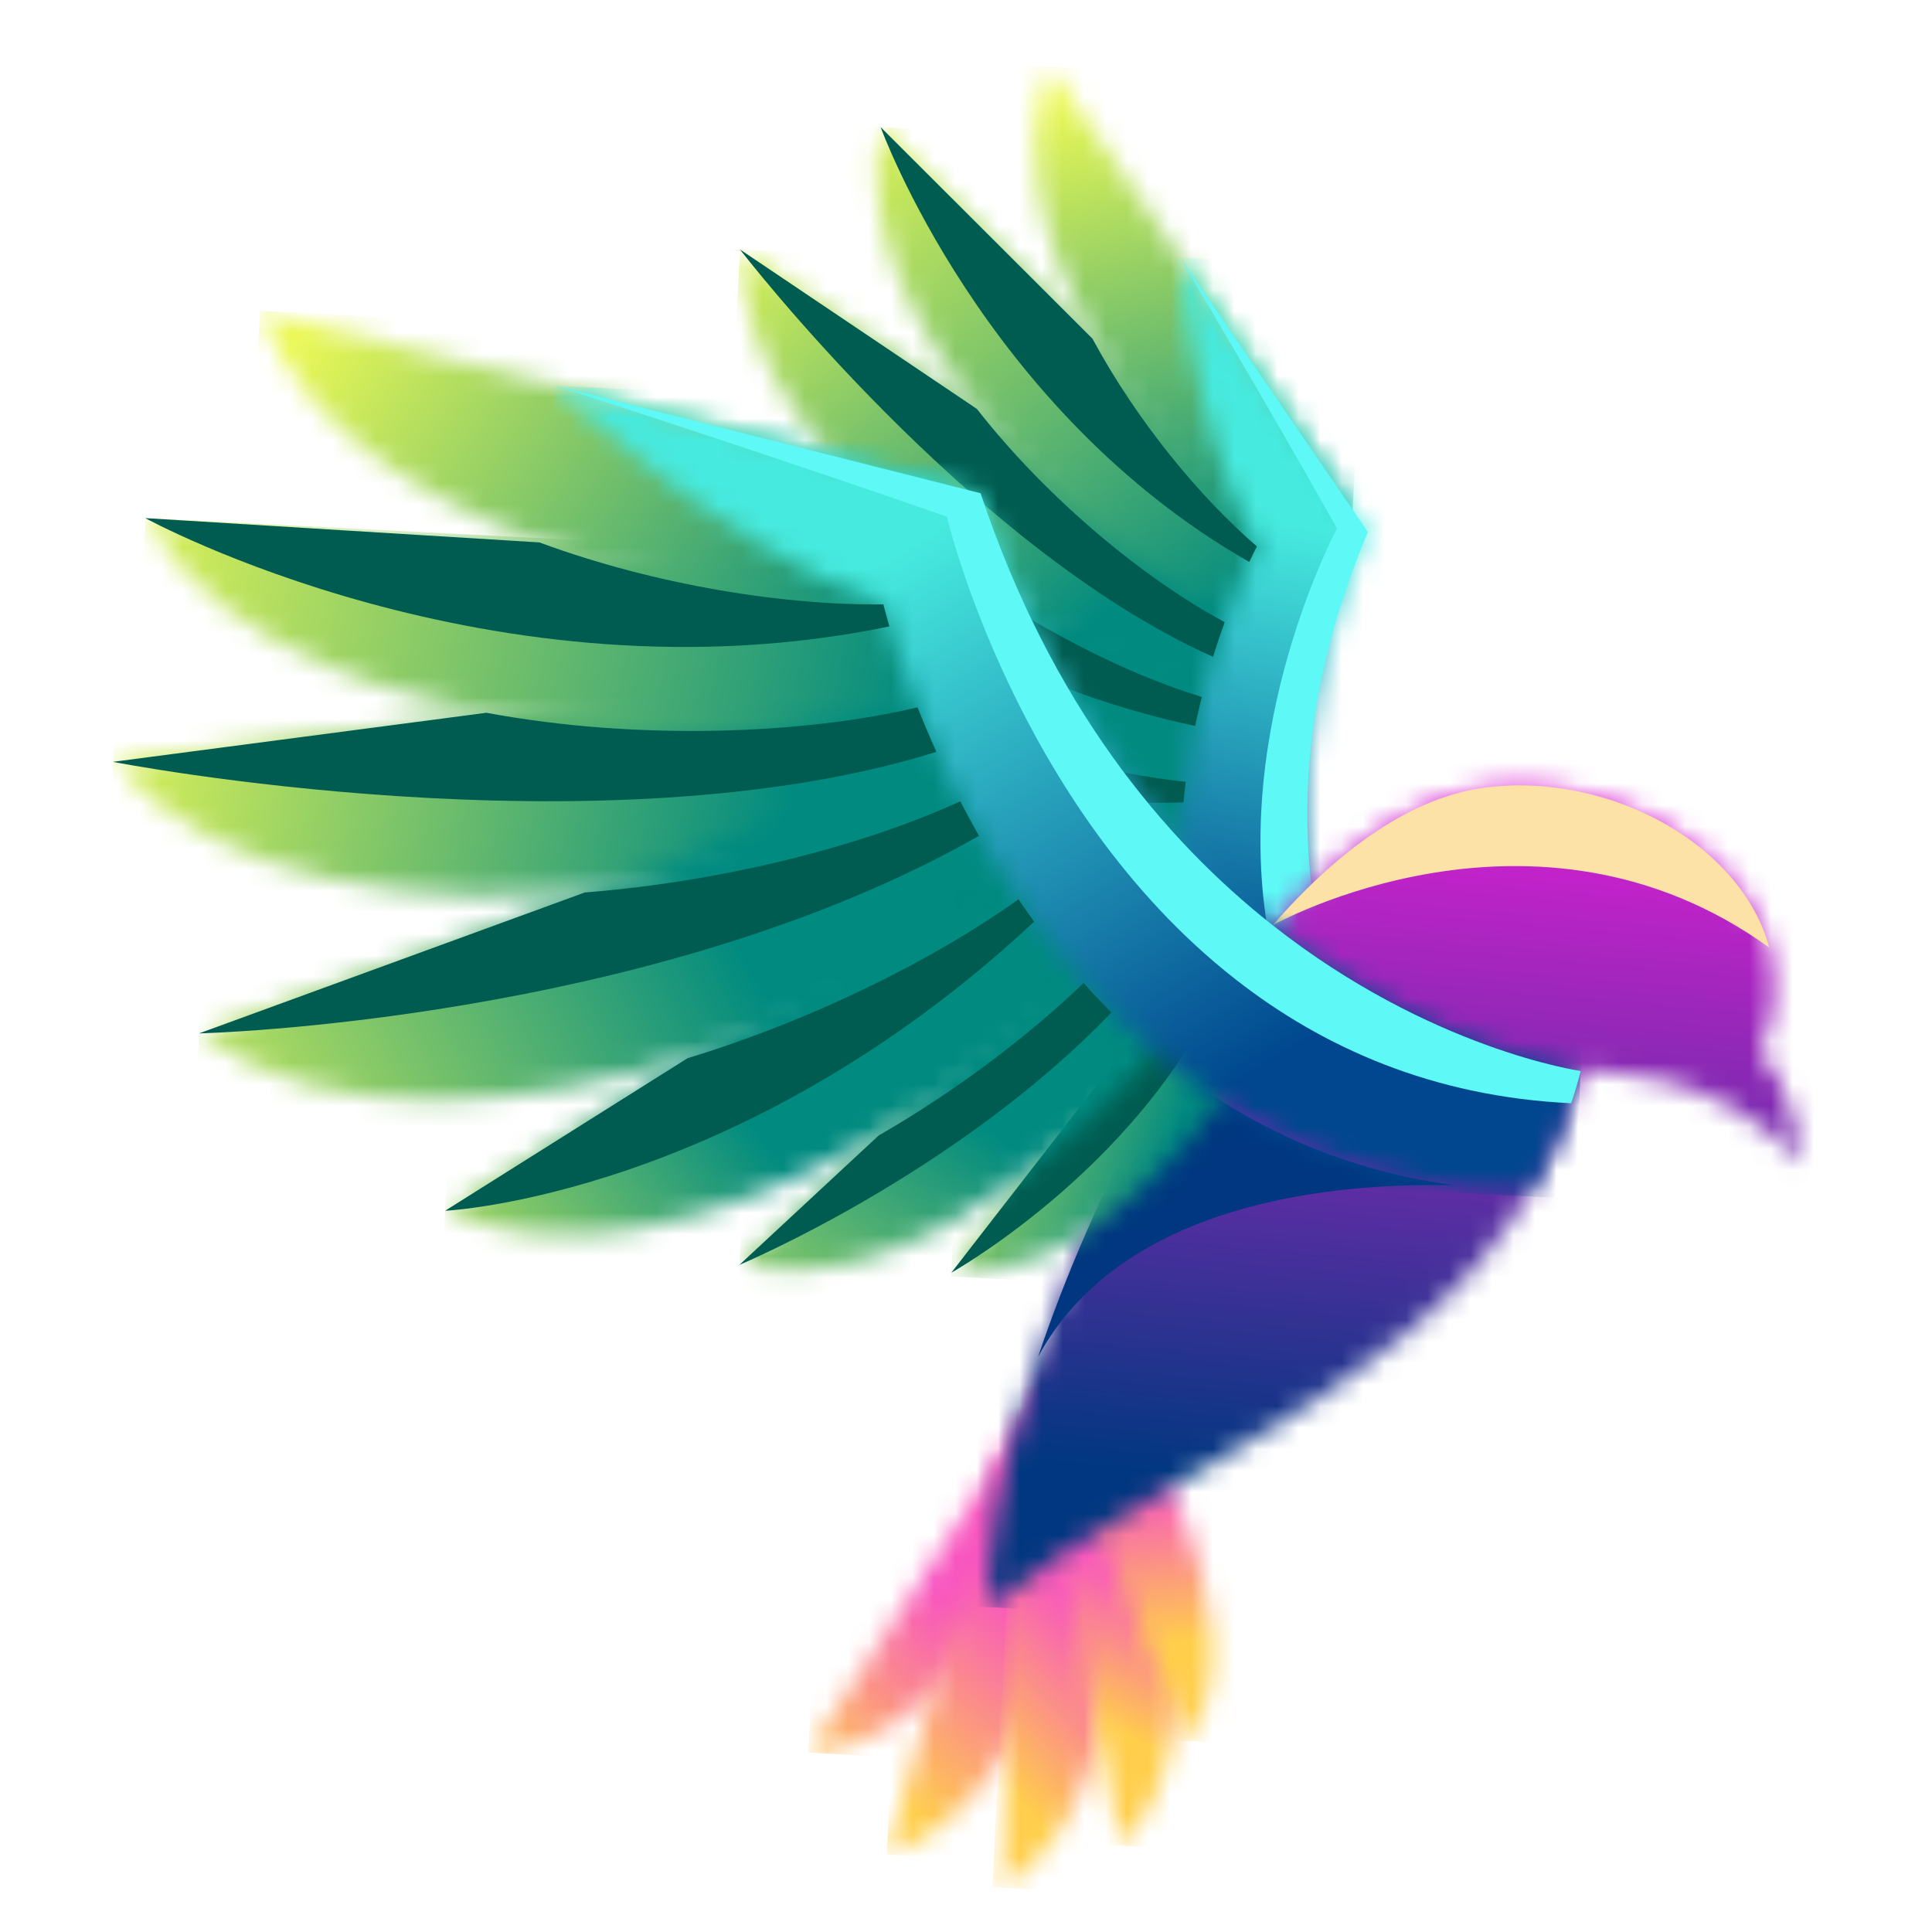 <svg width="90" height="90" viewBox="0 0 90 90" fill="none" xmlns="http://www.w3.org/2000/svg">
<mask id="mask0_3_131" style="mask-type:luminance" maskUnits="userSpaceOnUse" x="44" y="41" width="16" height="6">
<path d="M54.324 42.913L44.735 44.739C47.967 48.083 55.123 47.124 59.642 45.378C59.403 44.253 59.26 43.119 59.198 41.985L54.324 42.913Z" fill="white"/>
</mask>
<g mask="url(#mask0_3_131)">
<path d="M59.812 42.016L44.911 41.264L44.575 47.911L59.476 48.664L59.812 42.016Z" fill="url(#paint0_linear_3_131)"/>
</g>
<path fill-rule="evenodd" clip-rule="evenodd" d="M54.324 42.913L44.735 44.739C44.735 44.739 52.745 46.472 59.286 43.101C59.247 42.73 59.218 42.358 59.198 41.985L54.324 42.913Z" fill="#005B50"/>
<mask id="mask1_3_131" style="mask-type:luminance" maskUnits="userSpaceOnUse" x="39" y="39" width="21" height="5">
<path d="M51.282 39.273L39.308 39.58C42.986 44.888 53.843 44.522 59.352 42.762C59.2 41.533 59.147 40.298 59.175 39.07L51.282 39.273Z" fill="white"/>
</mask>
<g mask="url(#mask1_3_131)">
<path d="M59.538 39.088L39.384 38.071L39.05 44.689L59.204 45.707L59.538 39.088Z" fill="url(#paint1_linear_3_131)"/>
</g>
<mask id="mask2_3_131" style="mask-type:luminance" maskUnits="userSpaceOnUse" x="32" y="31" width="28" height="10">
<path d="M47.822 33.719L32.777 31.27C36.472 39.57 52.782 41.276 59.169 39.611C59.174 38.267 59.278 36.929 59.46 35.614L47.822 33.719Z" fill="white"/>
</mask>
<g mask="url(#mask2_3_131)">
<path d="M59.611 32.625L32.777 31.27L32.324 40.242L59.158 41.598L59.611 32.625Z" fill="url(#paint2_linear_3_131)"/>
</g>
<mask id="mask3_3_131" style="mask-type:luminance" maskUnits="userSpaceOnUse" x="30" y="20" width="30" height="17">
<path d="M46.684 27.19L30.408 20.825C32.698 31.705 52.904 37.62 59.364 36.373C59.485 35.319 59.656 34.278 59.868 33.257L59.625 32.251L46.684 27.19Z" fill="white"/>
</mask>
<g mask="url(#mask3_3_131)">
<path d="M60.419 22.34L30.408 20.825L29.619 36.444L59.631 37.959L60.419 22.34Z" fill="url(#paint3_linear_3_131)"/>
</g>
<mask id="mask4_3_131" style="mask-type:luminance" maskUnits="userSpaceOnUse" x="34" y="11" width="27" height="23">
<path d="M48.968 21.379L34.47 11.62C34.33 23.072 53.891 33.524 59.902 33.093C60.083 32.241 60.292 31.405 60.521 30.588L60.495 29.138L48.968 21.379Z" fill="white"/>
</mask>
<g mask="url(#mask4_3_131)">
<path d="M61.41 12.98L34.47 11.62L33.416 32.49L60.356 33.85L61.41 12.98Z" fill="url(#paint4_linear_3_131)"/>
</g>
<mask id="mask5_3_131" style="mask-type:luminance" maskUnits="userSpaceOnUse" x="40" y="5" width="22" height="26">
<path d="M52.649 17.532L41.024 5.924C38.843 16.445 54.947 29.57 60.601 30.3C60.964 29.035 61.375 27.822 61.807 26.676L52.649 17.532Z" fill="white"/>
</mask>
<g mask="url(#mask5_3_131)">
<path d="M62.8 7.024L39.379 5.841L38.2 29.168L61.621 30.351L62.8 7.024Z" fill="url(#paint5_linear_3_131)"/>
</g>
<mask id="mask6_3_131" style="mask-type:luminance" maskUnits="userSpaceOnUse" x="48" y="3" width="16" height="25">
<path d="M57.157 15.188L48.901 3.116C45.378 11.671 56.419 25.178 61.513 27.474C61.991 26.14 62.503 24.89 63.013 23.748L57.157 15.188Z" fill="white"/>
</mask>
<g mask="url(#mask6_3_131)">
<path d="M64.016 3.879L45.818 2.96L44.623 26.621L62.821 27.54L64.016 3.879Z" fill="url(#paint6_linear_3_131)"/>
</g>
<mask id="mask7_3_131" style="mask-type:luminance" maskUnits="userSpaceOnUse" x="54" y="11" width="13" height="46">
<path d="M61.361 43.047C60.482 38.227 60.649 32.015 63.722 24.785L54.969 11.988C54.969 11.988 55.442 19.854 58.569 25.419C58.569 25.419 53.592 34.701 55.4 44.417C56.151 48.453 58.072 52.565 62.008 56.117C63.403 55.664 64.775 55.012 66.112 54.105C66.112 54.105 62.636 50.04 61.361 43.047Z" fill="white"/>
</mask>
<g mask="url(#mask7_3_131)">
<path d="M68.205 12.657L54.739 11.977L52.535 55.638L66 56.318L68.205 12.657Z" fill="url(#paint7_linear_3_131)"/>
</g>
<path fill-rule="evenodd" clip-rule="evenodd" d="M61.361 43.047C60.482 38.227 60.649 32.015 63.722 24.785L54.969 11.988C54.969 11.988 59.155 19.049 62.282 24.614C62.282 24.614 57.305 33.896 59.113 43.612C59.824 47.432 61.584 51.319 65.106 54.736C65.444 54.541 65.779 54.331 66.112 54.105C66.112 54.105 62.636 50.04 61.361 43.047Z" fill="#5EF9F6"/>
<path fill-rule="evenodd" clip-rule="evenodd" d="M41.024 5.924C41.024 5.924 45.781 19.093 58.196 26.179C58.378 25.79 58.505 25.541 58.551 25.454C55.966 23.232 52.985 19.669 50.891 15.777L41.024 5.924Z" fill="#005B50"/>
<path fill-rule="evenodd" clip-rule="evenodd" d="M57.05 28.979C53.492 27.085 48.899 23.386 45.508 19.05L34.47 11.62C34.47 11.62 45.154 25.519 56.508 30.599C56.687 30.019 56.87 29.477 57.05 28.979Z" fill="#005B50"/>
<path fill-rule="evenodd" clip-rule="evenodd" d="M30.408 20.825C30.408 20.825 42.614 31.093 55.673 33.817C55.771 33.353 55.875 32.903 55.985 32.467C52.498 31.416 47.938 29.137 43.914 26.107L30.408 20.825Z" fill="#005B50"/>
<path fill-rule="evenodd" clip-rule="evenodd" d="M32.777 31.27C32.777 31.27 40.888 37.776 55.13 37.378C55.16 37.055 55.195 36.736 55.235 36.42C51.678 36.056 47.059 34.849 42.758 32.895L32.777 31.27Z" fill="#005B50"/>
<path fill-rule="evenodd" clip-rule="evenodd" d="M39.308 39.58C39.308 39.58 47.16 42.24 55.053 41.589C55.023 41.109 55.008 40.632 55.005 40.159C52.328 40.27 49.145 40.046 46.013 39.408L39.308 39.58Z" fill="#005B50"/>
<mask id="mask8_3_131" style="mask-type:luminance" maskUnits="userSpaceOnUse" x="37" y="64" width="14" height="18">
<path d="M37.653 81.646C44.95 81.358 50.963 68.582 50.516 64.733C49.921 64.712 49.337 64.673 48.77 64.621L37.653 81.646Z" fill="white"/>
</mask>
<g mask="url(#mask8_3_131)">
<path d="M51.157 64.741L38.539 64.104L37.653 81.646L50.271 82.283L51.157 64.741Z" fill="url(#paint8_linear_3_131)"/>
</g>
<mask id="mask9_3_131" style="mask-type:luminance" maskUnits="userSpaceOnUse" x="41" y="64" width="10" height="23">
<path d="M44.774 74.201L41.305 86.397C49.22 83.921 52.032 68.135 50.403 64.048C49.912 64.162 49.425 64.263 48.944 64.353L46.518 68.069L44.774 74.201Z" fill="white"/>
</mask>
<g mask="url(#mask9_3_131)">
<path d="M52.234 64.141L42.454 63.647L41.305 86.397L51.085 86.891L52.234 64.141Z" fill="url(#paint9_linear_3_131)"/>
</g>
<mask id="mask10_3_131" style="mask-type:luminance" maskUnits="userSpaceOnUse" x="46" y="63" width="7" height="25">
<path d="M47.062 74.896L46.687 87.933C53.953 83.463 52.765 67.013 50.107 63.349C49.856 63.479 49.604 63.605 49.354 63.727L47.293 66.883L47.062 74.896Z" fill="white"/>
</mask>
<g mask="url(#mask10_3_131)">
<path d="M54.956 63.594L47.478 63.217L46.231 87.91L53.709 88.287L54.956 63.594Z" fill="url(#paint10_linear_3_131)"/>
</g>
<mask id="mask11_3_131" style="mask-type:luminance" maskUnits="userSpaceOnUse" x="48" y="62" width="7" height="24">
<path d="M49.781 73.981L52.207 85.978C57.899 80.349 53.32 65.563 50.112 62.779C50.01 62.866 49.907 62.952 49.804 63.037L48.096 65.652L49.781 73.981Z" fill="white"/>
</mask>
<g mask="url(#mask11_3_131)">
<path d="M58.764 63.215L48.246 62.684L47.083 85.719L57.601 86.25L58.764 63.215Z" fill="url(#paint11_linear_3_131)"/>
</g>
<mask id="mask12_3_131" style="mask-type:luminance" maskUnits="userSpaceOnUse" x="48" y="62" width="9" height="20">
<path d="M51.19 71.641L55.383 81.113C59.061 75.424 52.58 64.039 49.421 62.323L49.36 62.403C49.632 62.768 49.804 63.037 49.804 63.037L48.36 65.248L51.19 71.641Z" fill="white"/>
</mask>
<g mask="url(#mask12_3_131)">
<path d="M59.696 62.842L48.51 62.277L47.579 80.719L58.765 81.284L59.696 62.842Z" fill="url(#paint12_linear_3_131)"/>
</g>
<mask id="mask13_3_131" style="mask-type:luminance" maskUnits="userSpaceOnUse" x="20" y="37" width="35" height="21">
<path d="M37.754 45.693L20.736 56.403C31.635 61.386 49.254 48.837 54.118 41.616C52.95 40.283 51.886 38.868 50.917 37.408L37.754 45.693Z" fill="white"/>
</mask>
<g mask="url(#mask13_3_131)">
<path d="M54.322 37.58L21.769 35.937L20.512 60.825L53.066 62.468L54.322 37.58Z" fill="url(#paint13_linear_3_131)"/>
</g>
<mask id="mask14_3_131" style="mask-type:luminance" maskUnits="userSpaceOnUse" x="5" y="30" width="45" height="12">
<path d="M28.116 32.487L5.258 35.49C15.115 46.938 43.585 40.203 49.154 34.53C48.589 33.529 48.066 32.52 47.579 31.512L46.288 30.1L28.116 32.487Z" fill="white"/>
</mask>
<g mask="url(#mask14_3_131)">
<path d="M49.37 30.256L5.634 28.047L4.707 46.412L48.442 48.621L49.37 30.256Z" fill="url(#paint14_linear_3_131)"/>
</g>
<mask id="mask15_3_131" style="mask-type:luminance" maskUnits="userSpaceOnUse" x="6" y="24" width="42" height="11">
<path d="M28.398 25.47L6.769 24.136C13.794 36.445 41.179 35.37 47.407 31.157C46.663 29.589 46.01 28.031 45.438 26.52L28.398 25.47Z" fill="white"/>
</mask>
<g mask="url(#mask15_3_131)">
<path d="M47.658 26.201L6.769 24.136L6.167 36.06L47.056 38.125L47.658 26.201Z" fill="url(#paint15_linear_3_131)"/>
</g>
<mask id="mask16_3_131" style="mask-type:luminance" maskUnits="userSpaceOnUse" x="46" y="36" width="38" height="39">
<path d="M73.637 49.891C73.637 49.891 80.013 49.544 83.926 54.226C83.926 54.226 83.521 50.323 81.976 49.107C85.101 42.056 77.016 35.798 69.337 36.669C57.067 38.062 45.716 64.792 46.072 74.869C54.632 67.715 70.03 63.896 73.637 49.891Z" fill="white"/>
</mask>
<g mask="url(#mask16_3_131)">
<path d="M85.396 36.221L47.256 34.295L45.209 74.826L83.349 76.752L85.396 36.221Z" fill="url(#paint16_linear_3_131)"/>
</g>
<path fill-rule="evenodd" clip-rule="evenodd" d="M48.357 63.208C52.296 55.903 62.354 55.085 67.763 55.212C63.537 54.655 59.932 53.215 56.869 51.272C56.114 50.794 55.392 50.284 54.702 49.75C54.663 49.72 54.624 49.69 54.586 49.66C54.339 50.069 54.096 50.484 53.858 50.902C52.664 52.996 51.573 55.19 50.61 57.387C49.752 59.347 48.995 61.31 48.357 63.208Z" fill="#003780"/>
<path fill-rule="evenodd" clip-rule="evenodd" d="M59.286 43.102C59.286 43.102 71.483 36.255 82.42 44.143C81.149 39.409 75.128 36.012 69.337 36.669C65.827 37.068 62.393 39.539 59.286 43.102Z" fill="#FCE2A6"/>
<mask id="mask17_3_131" style="mask-type:luminance" maskUnits="userSpaceOnUse" x="44" y="43" width="16" height="17">
<path d="M52.209 49.111L44.318 59.286C50.434 59.772 56.675 52.578 59.62 46.907C58.402 46.003 57.27 45.007 56.22 43.939L52.209 49.111Z" fill="white"/>
</mask>
<g mask="url(#mask17_3_131)">
<path d="M59.761 44.118L45.122 43.379L44.309 59.463L58.948 60.202L59.761 44.118Z" fill="url(#paint17_linear_3_131)"/>
</g>
<path fill-rule="evenodd" clip-rule="evenodd" d="M52.209 49.111L44.318 59.286C44.318 59.286 53.754 54.009 57.28 44.966C56.918 44.632 56.565 44.289 56.22 43.939L52.209 49.111Z" fill="#005B50"/>
<mask id="mask18_3_131" style="mask-type:luminance" maskUnits="userSpaceOnUse" x="34" y="41" width="24" height="19">
<path d="M46.023 48.165L34.447 58.921C42.718 60.961 53.138 51.122 57.051 44.573C55.827 43.489 54.696 42.315 53.653 41.075L46.023 48.165Z" fill="white"/>
</mask>
<g mask="url(#mask18_3_131)">
<path d="M57.218 41.255L35.395 40.154L34.366 60.539L56.189 61.641L57.218 41.255Z" fill="url(#paint18_linear_3_131)"/>
</g>
<mask id="mask19_3_131" style="mask-type:luminance" maskUnits="userSpaceOnUse" x="9" y="33" width="43" height="19">
<path d="M30.929 40.229L9.275 48.139C21.036 56.901 46.184 45.115 51.485 38.243C50.684 37.095 49.945 35.916 49.264 34.721L48.145 33.939L30.929 40.229Z" fill="white"/>
</mask>
<g mask="url(#mask19_3_131)">
<path d="M51.693 34.118L10.089 32.017L8.863 56.287L50.467 58.388L51.693 34.118Z" fill="url(#paint19_linear_3_131)"/>
</g>
<mask id="mask20_3_131" style="mask-type:luminance" maskUnits="userSpaceOnUse" x="12" y="14" width="34" height="15">
<path d="M30.811 19.216L12.109 14.483C16.091 26.019 38.801 29.741 45.843 27.566C45.151 25.83 44.566 24.146 44.074 22.572L30.811 19.216Z" fill="white"/>
</mask>
<g mask="url(#mask20_3_131)">
<path d="M46.417 16.216L12.109 14.483L11.408 28.358L45.716 30.091L46.417 16.216Z" fill="url(#paint20_linear_3_131)"/>
</g>
<mask id="mask21_3_131" style="mask-type:luminance" maskUnits="userSpaceOnUse" x="25" y="17" width="49" height="39">
<path d="M59.286 43.102C54.209 39.101 48.952 32.812 45.68 22.979L25.855 17.962C25.855 17.962 33.188 25.328 41.138 28.104C41.138 28.104 44.317 41.627 54.586 49.66C58.851 52.996 64.341 55.385 71.333 55.463C72.318 53.798 73.105 51.955 73.637 49.891C73.637 49.891 66.65 48.905 59.286 43.102Z" fill="white"/>
</mask>
<g mask="url(#mask21_3_131)">
<path d="M75.124 20.45L25.854 17.962L24.067 53.351L73.336 55.839L75.124 20.45Z" fill="url(#paint21_linear_3_131)"/>
</g>
<path fill-rule="evenodd" clip-rule="evenodd" d="M59.286 43.102C54.209 39.101 48.952 32.812 45.68 22.979L25.855 17.962C25.855 17.962 36.158 21.291 44.108 24.067C44.108 24.067 47.286 37.59 57.556 45.622C61.593 48.78 66.726 51.089 73.193 51.393C73.356 50.906 73.504 50.405 73.637 49.891C73.637 49.891 66.65 48.905 59.286 43.102Z" fill="#5EF9F6"/>
<path fill-rule="evenodd" clip-rule="evenodd" d="M6.769 24.136C6.769 24.136 22.967 33.008 41.432 29.18C41.272 28.637 41.181 28.279 41.15 28.154C36.654 28.212 30.595 27.29 25.128 25.268L6.769 24.136Z" fill="#005B50"/>
<path fill-rule="evenodd" clip-rule="evenodd" d="M42.742 32.95C37.57 34.183 29.799 34.534 22.66 33.204L5.258 35.49C5.258 35.49 27.957 39.912 43.62 35.025C43.291 34.295 42.999 33.599 42.742 32.95Z" fill="#005B50"/>
<path fill-rule="evenodd" clip-rule="evenodd" d="M9.275 48.139C9.275 48.139 30.31 47.641 45.604 38.936C45.295 38.393 45.005 37.856 44.733 37.329C40.368 39.334 33.868 41.06 27.243 41.575L9.275 48.139Z" fill="#005B50"/>
<path fill-rule="evenodd" clip-rule="evenodd" d="M20.736 56.403C20.736 56.403 34.436 55.759 48.174 42.933C47.922 42.587 47.678 42.24 47.443 41.894C43.606 44.639 37.984 47.477 32.025 49.298L20.736 56.403Z" fill="#005B50"/>
<path fill-rule="evenodd" clip-rule="evenodd" d="M34.447 58.921C34.447 58.921 44.536 54.698 51.774 47.165C51.325 46.716 50.893 46.258 50.478 45.793C47.928 48.239 44.584 50.796 40.929 52.898L34.447 58.921Z" fill="#005B50"/>
<defs>
<linearGradient id="paint0_linear_3_131" x1="53.208" y1="46.793" x2="48.312" y2="37.97" gradientUnits="userSpaceOnUse">
<stop stop-color="#008A80"/>
<stop offset="1" stop-color="#EBF855"/>
</linearGradient>
<linearGradient id="paint1_linear_3_131" x1="49.13" y1="41.923" x2="33.436" y2="45.213" gradientUnits="userSpaceOnUse">
<stop stop-color="#008A80"/>
<stop offset="1" stop-color="#EBF855"/>
</linearGradient>
<linearGradient id="paint2_linear_3_131" x1="42.961" y1="36.201" x2="27.675" y2="35.014" gradientUnits="userSpaceOnUse">
<stop stop-color="#008A80"/>
<stop offset="1" stop-color="#EBF855"/>
</linearGradient>
<linearGradient id="paint3_linear_3_131" x1="47.142" y1="29.935" x2="24.315" y2="24.099" gradientUnits="userSpaceOnUse">
<stop stop-color="#008A80"/>
<stop offset="1" stop-color="#EBF855"/>
</linearGradient>
<linearGradient id="paint4_linear_3_131" x1="51.901" y1="28.357" x2="35.787" y2="8.17" gradientUnits="userSpaceOnUse">
<stop stop-color="#008A80"/>
<stop offset="1" stop-color="#EBF855"/>
</linearGradient>
<linearGradient id="paint5_linear_3_131" x1="58.139" y1="28.339" x2="39.951" y2="3.952" gradientUnits="userSpaceOnUse">
<stop stop-color="#008A80"/>
<stop offset="1" stop-color="#EBF855"/>
</linearGradient>
<linearGradient id="paint6_linear_3_131" x1="57.319" y1="26.451" x2="51.342" y2="4.131" gradientUnits="userSpaceOnUse">
<stop stop-color="#008A80"/>
<stop offset="1" stop-color="#EBF855"/>
</linearGradient>
<linearGradient id="paint7_linear_3_131" x1="58.093" y1="46.625" x2="62.078" y2="24.791" gradientUnits="userSpaceOnUse">
<stop stop-color="#00478F"/>
<stop offset="1" stop-color="#47EADF"/>
</linearGradient>
<linearGradient id="paint8_linear_3_131" x1="36.273" y1="81.735" x2="43.552" y2="74.089" gradientUnits="userSpaceOnUse">
<stop stop-color="#FFCE4B"/>
<stop offset="1" stop-color="#F856BF"/>
</linearGradient>
<linearGradient id="paint9_linear_3_131" x1="40.649" y1="82.946" x2="47.386" y2="74.496" gradientUnits="userSpaceOnUse">
<stop stop-color="#FFCE4B"/>
<stop offset="1" stop-color="#F856BF"/>
</linearGradient>
<linearGradient id="paint10_linear_3_131" x1="44.886" y1="81.352" x2="50.88" y2="75.471" gradientUnits="userSpaceOnUse">
<stop stop-color="#FFCE4B"/>
<stop offset="1" stop-color="#F856BF"/>
</linearGradient>
<linearGradient id="paint11_linear_3_131" x1="50.342" y1="79.846" x2="53.303" y2="73.677" gradientUnits="userSpaceOnUse">
<stop stop-color="#FFCE4B"/>
<stop offset="1" stop-color="#F856BF"/>
</linearGradient>
<linearGradient id="paint12_linear_3_131" x1="54.099" y1="76.566" x2="53.386" y2="69.168" gradientUnits="userSpaceOnUse">
<stop stop-color="#FFCE4B"/>
<stop offset="1" stop-color="#F856BF"/>
</linearGradient>
<linearGradient id="paint13_linear_3_131" x1="34.415" y1="51.465" x2="18.26" y2="63.636" gradientUnits="userSpaceOnUse">
<stop stop-color="#008A80"/>
<stop offset="1" stop-color="#EBF855"/>
</linearGradient>
<linearGradient id="paint14_linear_3_131" x1="36.548" y1="40.006" x2="2.993" y2="34.106" gradientUnits="userSpaceOnUse">
<stop stop-color="#008A80"/>
<stop offset="1" stop-color="#EBF855"/>
</linearGradient>
<linearGradient id="paint15_linear_3_131" x1="42.619" y1="34.426" x2="3.342" y2="26.184" gradientUnits="userSpaceOnUse">
<stop stop-color="#008A80"/>
<stop offset="1" stop-color="#EBF855"/>
</linearGradient>
<linearGradient id="paint16_linear_3_131" x1="64.077" y1="69.567" x2="66.938" y2="36.78" gradientUnits="userSpaceOnUse">
<stop stop-color="#003780"/>
<stop offset="1" stop-color="#D820D2"/>
</linearGradient>
<linearGradient id="paint17_linear_3_131" x1="54.892" y1="52.804" x2="42.349" y2="48.354" gradientUnits="userSpaceOnUse">
<stop stop-color="#008A80"/>
<stop offset="1" stop-color="#EBF855"/>
</linearGradient>
<linearGradient id="paint18_linear_3_131" x1="45.094" y1="51.832" x2="32.443" y2="68.783" gradientUnits="userSpaceOnUse">
<stop stop-color="#008A80"/>
<stop offset="1" stop-color="#EBF855"/>
</linearGradient>
<linearGradient id="paint19_linear_3_131" x1="34.13" y1="43.233" x2="6.46" y2="57.384" gradientUnits="userSpaceOnUse">
<stop stop-color="#008A80"/>
<stop offset="1" stop-color="#EBF855"/>
</linearGradient>
<linearGradient id="paint20_linear_3_131" x1="40.817" y1="30.191" x2="15.423" y2="13.331" gradientUnits="userSpaceOnUse">
<stop stop-color="#008A80"/>
<stop offset="1" stop-color="#EBF855"/>
</linearGradient>
<linearGradient id="paint21_linear_3_131" x1="57.717" y1="50.372" x2="42.602" y2="25.299" gradientUnits="userSpaceOnUse">
<stop stop-color="#00478F"/>
<stop offset="1" stop-color="#47EADF"/>
</linearGradient>
</defs>
</svg>
